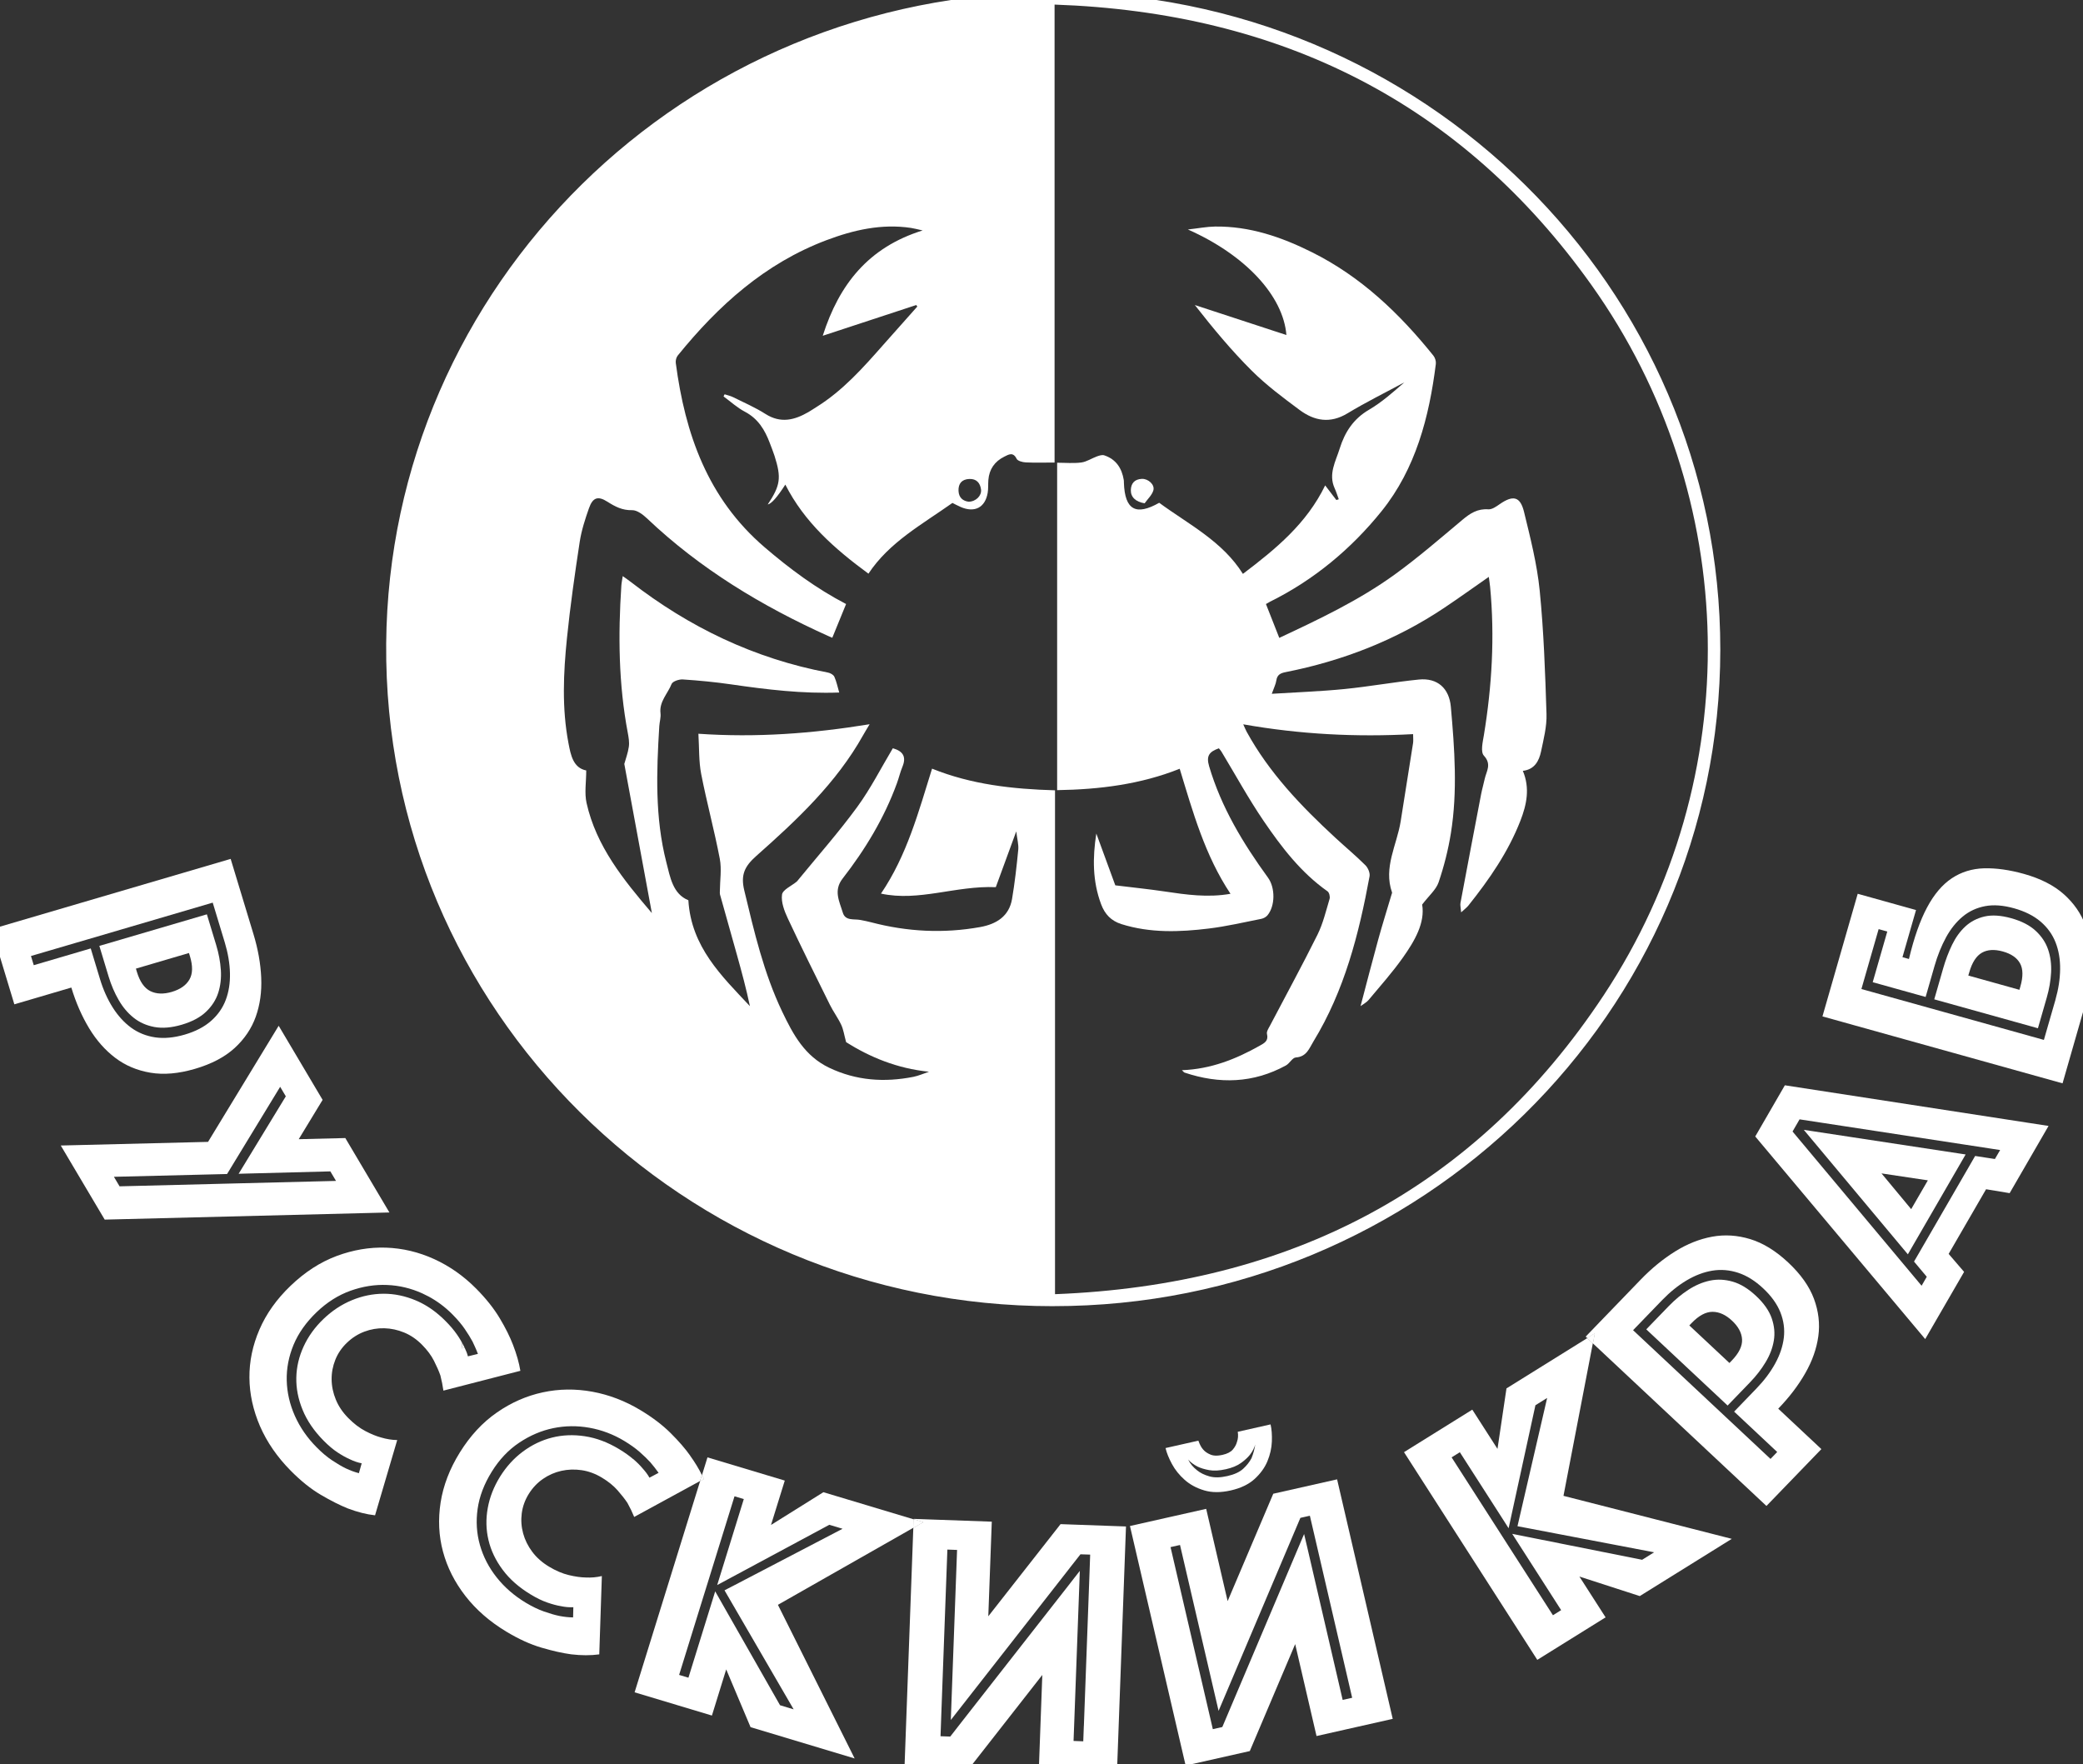 <?xml version="1.0" encoding="UTF-8"?> <svg xmlns="http://www.w3.org/2000/svg" width="98" height="83" viewBox="0 0 98 83" fill="none"><rect x="0" y="0" width="98" height="83" fill="#333333" stroke="none"/><g clip-path="url(#clip0_90_950)"><path d="M12.29 45.997C12.261 45.335 12.14 44.651 11.924 43.942L10.852 40.406L-0.396 43.71L0.675 47.248L3.356 46.459C3.571 47.168 3.85 47.806 4.194 48.375C4.537 48.942 4.948 49.407 5.424 49.767C5.9 50.128 6.451 50.36 7.078 50.465C7.703 50.571 8.404 50.51 9.18 50.281C9.955 50.054 10.576 49.727 11.041 49.302C11.505 48.876 11.836 48.384 12.035 47.825C12.233 47.266 12.319 46.656 12.289 45.997H12.29ZM10.622 47.038C10.48 47.417 10.249 47.748 9.93 48.028C9.612 48.309 9.199 48.524 8.693 48.672C8.187 48.82 7.722 48.863 7.3 48.802C6.877 48.739 6.5 48.587 6.17 48.347C5.84 48.105 5.552 47.789 5.304 47.398C5.057 47.006 4.857 46.562 4.706 46.064L4.354 44.901L4.269 44.619L3.652 44.801L1.588 45.407L1.457 44.975L3.773 44.295L4.443 44.099L10.008 42.464L10.576 44.34C10.726 44.838 10.808 45.318 10.819 45.779C10.831 46.24 10.764 46.66 10.622 47.039V47.038Z" fill="white"></path><path d="M10.39 45.633C10.365 45.248 10.292 44.857 10.171 44.458L9.733 43.014L4.829 44.454L4.674 44.499L4.759 44.779L5.111 45.944C5.233 46.343 5.389 46.71 5.583 47.044C5.775 47.379 6.009 47.657 6.285 47.877C6.56 48.098 6.886 48.244 7.262 48.314C7.638 48.384 8.069 48.349 8.552 48.207C9.035 48.065 9.416 47.862 9.691 47.601C9.967 47.339 10.159 47.041 10.266 46.709C10.374 46.376 10.415 46.017 10.391 45.633H10.39ZM8.084 46.663C7.691 46.778 7.354 46.765 7.072 46.626C6.791 46.485 6.579 46.183 6.439 45.718L6.395 45.568L8.89 44.834L8.936 44.983C9.077 45.448 9.069 45.815 8.911 46.084C8.754 46.354 8.478 46.546 8.085 46.662L8.084 46.663Z" fill="white"></path><path d="M16.243 53.539L14.054 53.593L15.178 51.743L13.111 48.257L9.788 53.719L2.859 53.89L4.926 57.376L18.321 57.04L16.245 53.537L16.243 53.539ZM15.748 55.557L11.37 55.666L10.105 55.698L5.625 55.81L5.36 55.362L10.196 55.243L10.683 55.231L11.092 54.558L13.181 51.128L13.447 51.576L11.642 54.539L11.227 55.22L11.65 55.208L15.542 55.107L15.785 55.516L15.807 55.555L15.748 55.557Z" fill="white"></path><path d="M21.865 63.412C21.847 63.376 21.829 63.338 21.809 63.301C21.778 63.235 21.742 63.166 21.699 63.092C21.749 63.203 21.761 63.318 21.717 63.431C21.766 63.425 21.817 63.418 21.866 63.411L21.865 63.412Z" fill="white"></path><path d="M24.137 63.271C23.993 62.893 23.786 62.476 23.513 62.019C23.241 61.563 22.873 61.098 22.406 60.626C21.817 60.031 21.157 59.567 20.428 59.234C19.698 58.901 18.943 58.722 18.164 58.695C17.384 58.669 16.609 58.8 15.837 59.088C15.066 59.377 14.344 59.843 13.672 60.488C13.016 61.117 12.528 61.802 12.207 62.546C11.886 63.289 11.728 64.046 11.735 64.813C11.741 65.581 11.908 66.34 12.232 67.093C12.559 67.845 13.041 68.544 13.679 69.189C14.153 69.669 14.625 70.047 15.094 70.323C15.564 70.599 15.987 70.813 16.368 70.965C16.813 71.134 17.239 71.242 17.645 71.287L18.688 67.747C18.439 67.743 18.186 67.703 17.93 67.626C17.707 67.567 17.459 67.465 17.188 67.323C16.916 67.18 16.648 66.977 16.387 66.712C16.125 66.447 15.929 66.159 15.801 65.846C15.672 65.534 15.606 65.219 15.602 64.9C15.598 64.581 15.656 64.271 15.776 63.97C15.896 63.669 16.078 63.403 16.322 63.169C16.566 62.935 16.84 62.76 17.144 62.646C17.448 62.532 17.761 62.479 18.08 62.487C18.399 62.495 18.712 62.563 19.017 62.689C19.323 62.815 19.602 63.007 19.856 63.264C20.102 63.513 20.289 63.764 20.418 64.019C20.547 64.275 20.648 64.504 20.72 64.709C20.782 64.955 20.83 65.193 20.861 65.421L24.482 64.489C24.421 64.112 24.305 63.706 24.137 63.271ZM22.014 63.807C21.983 63.683 21.933 63.552 21.865 63.413C21.816 63.419 21.765 63.425 21.716 63.432C21.761 63.318 21.748 63.205 21.698 63.094C21.666 63.036 21.629 62.978 21.59 62.916C21.559 62.868 21.526 62.82 21.492 62.771C21.354 62.572 21.179 62.366 20.965 62.151C20.857 62.041 20.746 61.938 20.632 61.843C20.294 61.556 19.936 61.334 19.559 61.176C19.055 60.966 18.551 60.861 18.045 60.863C17.538 60.865 17.042 60.966 16.553 61.169C16.065 61.371 15.62 61.665 15.216 62.053C14.813 62.439 14.502 62.871 14.284 63.346C14.066 63.82 13.951 64.309 13.941 64.811C13.93 65.314 14.028 65.819 14.238 66.329C14.446 66.838 14.776 67.32 15.226 67.776C15.456 68.008 15.674 68.192 15.884 68.33C16.094 68.468 16.285 68.574 16.459 68.65C16.648 68.742 16.834 68.805 17.017 68.841L16.885 69.305C16.688 69.254 16.48 69.178 16.266 69.077C16.076 68.985 15.863 68.859 15.625 68.701C15.387 68.543 15.145 68.339 14.899 68.09C14.456 67.644 14.114 67.15 13.872 66.607C13.631 66.064 13.504 65.509 13.49 64.942C13.477 64.374 13.584 63.815 13.811 63.267C14.039 62.718 14.401 62.206 14.896 61.731C15.383 61.264 15.915 60.928 16.49 60.722C17.065 60.518 17.638 60.426 18.211 60.451C18.783 60.474 19.335 60.605 19.867 60.846C20.276 61.031 20.651 61.269 20.992 61.561C21.095 61.648 21.195 61.741 21.29 61.839C21.528 62.079 21.72 62.306 21.866 62.521C22.012 62.735 22.134 62.932 22.232 63.113C22.271 63.194 22.309 63.275 22.343 63.353C22.396 63.468 22.443 63.581 22.485 63.693L22.011 63.809L22.014 63.807Z" fill="white"></path><path d="M33.027 69.392L32.94 69.675L33.115 69.578C33.088 69.517 33.059 69.454 33.027 69.392Z" fill="white"></path><path d="M32.474 68.483C32.24 68.152 31.933 67.797 31.555 67.422C31.177 67.045 30.704 66.684 30.133 66.34C29.412 65.906 28.657 65.617 27.866 65.472C27.075 65.328 26.299 65.337 25.537 65.502C24.776 65.665 24.056 65.98 23.382 66.447C22.706 66.914 22.124 67.541 21.634 68.33C21.156 69.099 20.856 69.883 20.73 70.681C20.606 71.48 20.642 72.25 20.841 72.993C21.04 73.736 21.392 74.433 21.896 75.082C22.4 75.73 23.043 76.291 23.823 76.76C24.404 77.11 24.956 77.362 25.48 77.514C26.004 77.668 26.468 77.772 26.875 77.827C27.349 77.883 27.79 77.884 28.194 77.829L28.316 74.145C28.074 74.202 27.82 74.226 27.553 74.212C27.321 74.208 27.056 74.17 26.757 74.098C26.457 74.026 26.148 73.894 25.828 73.701C25.507 73.508 25.245 73.276 25.042 73.005C24.839 72.734 24.696 72.445 24.612 72.136C24.528 71.828 24.506 71.514 24.547 71.194C24.589 70.873 24.698 70.57 24.875 70.284C25.053 69.998 25.274 69.763 25.54 69.578C25.807 69.393 26.096 69.266 26.407 69.196C26.718 69.127 27.038 69.115 27.366 69.164C27.693 69.212 28.012 69.33 28.322 69.517C28.622 69.698 28.866 69.896 29.056 70.112C29.246 70.328 29.401 70.526 29.521 70.707C29.645 70.93 29.75 71.149 29.837 71.364L32.935 69.675L33.023 69.392C32.88 69.1 32.696 68.796 32.471 68.484L32.474 68.483ZM29.787 68.641C29.603 68.483 29.381 68.325 29.121 68.169C28.591 67.849 28.055 67.649 27.514 67.567C26.974 67.485 26.458 67.507 25.969 67.631C25.479 67.755 25.023 67.975 24.6 68.289C24.178 68.603 23.819 68.998 23.525 69.47C23.232 69.943 23.038 70.437 22.947 70.95C22.854 71.463 22.866 71.964 22.982 72.453C23.097 72.943 23.32 73.409 23.651 73.852C23.98 74.295 24.42 74.681 24.971 75.013C25.251 75.183 25.511 75.308 25.749 75.39C25.987 75.473 26.198 75.529 26.386 75.56C26.592 75.604 26.789 75.62 26.974 75.61L26.963 76.09C26.757 76.088 26.539 76.065 26.306 76.019C26.099 75.975 25.86 75.906 25.59 75.811C25.319 75.716 25.034 75.577 24.733 75.397C24.193 75.071 23.737 74.675 23.367 74.208C22.997 73.741 22.735 73.234 22.58 72.687C22.424 72.14 22.388 71.573 22.471 70.986C22.554 70.399 22.775 69.816 23.137 69.234C23.491 68.663 23.922 68.207 24.429 67.869C24.935 67.531 25.468 67.303 26.028 67.187C26.588 67.072 27.156 67.065 27.732 67.168C28.308 67.271 28.851 67.476 29.362 67.783C29.652 67.958 29.895 68.132 30.091 68.303C30.287 68.475 30.454 68.638 30.594 68.789C30.738 68.957 30.868 69.124 30.985 69.289L30.555 69.517C30.478 69.376 30.369 69.229 30.23 69.076C30.12 68.943 29.974 68.797 29.79 68.638L29.787 68.641Z" fill="white"></path><path d="M42.983 71.476L42.968 71.876L43.436 71.611L42.983 71.475V71.476ZM33.027 69.393L32.94 69.676L33.115 69.58C33.088 69.519 33.059 69.455 33.027 69.393Z" fill="white"></path><path d="M42.983 71.475L38.739 70.2L36.274 71.741L36.922 69.653L33.285 68.561L33.028 69.392C33.059 69.454 33.088 69.518 33.115 69.579L32.94 69.675L29.857 79.614L33.494 80.707L34.166 78.536L35.312 81.253L40.209 82.726L36.599 75.498L42.968 71.875L42.982 71.475H42.983ZM34.452 74.626L34.229 74.742L34.087 74.816L34.172 74.963L34.322 75.221L37.339 80.415L36.699 80.222L34.03 75.537L33.956 75.406L33.648 74.865L33.474 75.426L33.449 75.507L32.389 78.926L31.951 78.795L33.056 75.23L33.326 74.363L34.557 70.392L34.994 70.523L33.895 74.074L33.859 74.189L33.742 74.568L34.246 74.297L34.356 74.238L39.018 71.733L39.641 71.92L34.452 74.627V74.626Z" fill="white"></path><path d="M42.982 71.475L42.967 71.876L43.434 71.61L42.982 71.474V71.475Z" fill="white"></path><path d="M49.897 71.702L46.497 76.037L46.661 71.586L42.985 71.455V71.474L43.437 71.61L42.969 71.876L42.56 83.006L45.657 83.117L49.038 78.797L48.875 83.231L52.551 83.362L52.975 71.812L49.897 71.702ZM50.992 81.19L50.972 81.72L50.965 81.919L50.508 81.902L50.524 81.467L50.536 81.156L50.781 74.511L50.802 73.902L50.349 74.482V74.484L45.22 81.037L44.842 81.523L44.706 81.696L44.249 81.68L44.264 81.282L44.285 80.677L44.572 72.899L45.028 72.916L44.768 79.975L44.734 80.916L45.314 80.175L50.328 73.766V73.763L50.563 73.465L50.833 73.121L51.29 73.136L51.268 73.751L51.262 73.921L50.994 81.188L50.992 81.19Z" fill="white"></path><path d="M62.907 69.595L59.904 70.272L57.757 75.324L56.748 70.983L53.162 71.79L55.781 83.058L58.8 82.378L60.935 77.346L61.939 81.671L65.524 80.863L62.907 69.595ZM61.479 72.695L61.355 72.167L61.232 72.457L57.507 81.247L57.06 81.347L56.952 80.878L56.898 80.647L55.071 72.783L55.517 72.683L57.213 79.978L57.331 80.486L57.664 79.703L61.18 71.407L61.626 71.307L61.637 71.353L61.815 72.118L63.616 79.871L63.169 79.971L61.48 72.695H61.479Z" fill="white"></path><path d="M59.776 67.01L58.233 67.358C58.261 67.53 58.249 67.686 58.198 67.828C58.166 67.954 58.101 68.075 58.002 68.192C57.902 68.31 57.739 68.394 57.51 68.445C57.473 68.454 57.434 68.46 57.4 68.465C57.253 68.488 57.126 68.485 57.018 68.454C56.993 68.448 56.97 68.439 56.947 68.429C56.8 68.369 56.685 68.287 56.601 68.187C56.521 68.099 56.447 67.962 56.38 67.775L54.836 68.123C54.888 68.349 54.989 68.598 55.137 68.873C55.285 69.148 55.485 69.396 55.735 69.618C55.985 69.841 56.291 70.006 56.654 70.114C57.015 70.222 57.431 70.223 57.899 70.118C58.369 70.012 58.742 69.834 59.021 69.582C59.298 69.33 59.502 69.049 59.629 68.743C59.756 68.436 59.826 68.127 59.838 67.816C59.849 67.504 59.83 67.237 59.777 67.011L59.776 67.01ZM57.667 69.121C57.965 69.054 58.204 68.956 58.384 68.826C58.565 68.696 58.705 68.567 58.808 68.437C58.928 68.28 59.011 68.119 59.057 67.955C59.023 68.175 58.965 68.389 58.881 68.599C58.789 68.774 58.66 68.939 58.491 69.095C58.323 69.251 58.073 69.367 57.741 69.441C57.409 69.516 57.128 69.521 56.896 69.454C56.663 69.388 56.473 69.294 56.325 69.174C56.135 69.027 55.993 68.857 55.9 68.664C56.014 68.793 56.161 68.902 56.337 68.993C56.487 69.067 56.672 69.122 56.892 69.162C57.111 69.201 57.37 69.187 57.667 69.12V69.121Z" fill="white"></path><path d="M74.678 62.95L74.939 63.194L75.028 62.732L74.678 62.95Z" fill="white"></path><path d="M81.475 72.394L73.558 70.371L74.939 63.195L74.677 62.951L70.876 65.317L70.453 68.162L69.268 66.316L66.055 68.316L72.326 78.087L75.539 76.087L74.307 74.168L77.147 75.087L81.476 72.394H81.475ZM71.436 72.612L71.472 72.667L73.448 75.748L73.062 75.988L70.948 72.695L70.614 72.174L68.295 68.561L68.682 68.319L70.696 71.456L70.976 71.895L71.023 71.681L72.238 66.109L72.789 65.766L71.464 71.495L71.394 71.8L71.876 71.891L77.823 73.027L77.258 73.379L71.819 72.294L71.356 72.201L71.146 72.159L71.438 72.614L71.436 72.612Z" fill="white"></path><path d="M74.678 62.95L74.939 63.194L75.028 62.732L74.678 62.95Z" fill="white"></path><path d="M83.661 66.271C84.179 65.736 84.603 65.181 84.932 64.604C85.262 64.028 85.467 63.447 85.548 62.86C85.628 62.275 85.56 61.688 85.342 61.101C85.123 60.514 84.721 59.946 84.135 59.397C83.549 58.847 82.952 58.48 82.346 58.294C81.739 58.109 81.14 58.071 80.55 58.18C79.959 58.289 79.38 58.519 78.813 58.872C78.245 59.225 77.701 59.67 77.184 60.206L74.602 62.881L74.678 62.952L75.028 62.734L74.939 63.196L83.107 70.847L85.691 68.172L83.663 66.272L83.661 66.271ZM83.298 68.634L76.832 62.578L77.045 62.358L77.363 62.029L78.203 61.16C78.567 60.784 78.949 60.475 79.35 60.236C79.75 59.998 80.153 59.845 80.558 59.778C80.963 59.711 81.368 59.744 81.775 59.877C82.18 60.009 82.575 60.255 82.957 60.614C83.339 60.972 83.608 61.348 83.764 61.74C83.919 62.133 83.972 62.529 83.925 62.931C83.877 63.332 83.742 63.737 83.52 64.142C83.298 64.548 83.004 64.94 82.641 65.316L81.896 66.088L81.586 66.409L81.747 66.559L83.613 68.308L83.297 68.635L83.298 68.634Z" fill="white"></path><path d="M83.354 62.013C83.229 61.657 82.983 61.307 82.617 60.965C82.251 60.622 81.885 60.399 81.517 60.294C81.15 60.189 80.792 60.173 80.445 60.247C80.099 60.321 79.762 60.464 79.436 60.676C79.109 60.888 78.8 61.146 78.509 61.446L77.714 62.268L77.453 62.539L77.542 62.622L81.225 66.071L81.279 66.123L81.572 65.82L82.334 65.031C82.626 64.729 82.87 64.413 83.069 64.081C83.269 63.75 83.397 63.411 83.454 63.067C83.513 62.721 83.478 62.372 83.354 62.015V62.013ZM81.475 64.008L81.366 64.121L79.478 62.354L79.587 62.241C79.927 61.889 80.254 61.714 80.569 61.714C80.885 61.714 81.191 61.853 81.489 62.132C81.787 62.411 81.944 62.705 81.96 63.015C81.976 63.325 81.815 63.656 81.475 64.008Z" fill="white"></path><path d="M83.974 51.056L82.58 53.465L90.576 62.996L92.406 59.835L91.679 58.989L93.44 55.947L94.549 56.131L96.379 52.969L83.975 51.057L83.974 51.056ZM93.856 54.525L93.523 54.474L92.925 54.382L92.711 54.753L90.279 58.956L90.091 59.28L90.05 59.35L90.65 60.065L90.406 60.487L84.497 53.425L84.335 53.231L84.579 52.809L84.665 52.659L92.467 53.852L93.615 54.028L94.101 54.103L93.856 54.524V54.525Z" fill="white"></path><path d="M92.161 54.263L85.359 53.228L84.865 53.153L85.138 53.48L89.538 58.744L89.76 59.009L89.981 58.626L92.251 54.704L92.478 54.311L92.16 54.263H92.161ZM89.917 56.884L88.52 55.202L90.701 55.529L89.916 56.884H89.917Z" fill="white"></path><path d="M98.113 43.531C97.908 42.976 97.569 42.488 97.098 42.068C96.627 41.649 96.002 41.331 95.224 41.113C94.535 40.921 93.907 40.834 93.343 40.849C92.777 40.866 92.272 41.023 91.826 41.319C91.382 41.616 90.994 42.071 90.665 42.688C90.335 43.303 90.05 44.113 89.811 45.115L89.506 45.03L90.144 42.812L87.401 42.047L85.742 47.816L97.038 50.965L98.058 47.414C98.263 46.703 98.375 46.016 98.394 45.356C98.414 44.694 98.32 44.087 98.114 43.53L98.113 43.531ZM96.703 47.038L96.362 48.221L96.16 48.922L95.563 48.755L88.492 46.784L87.575 46.528L87.683 46.151L88.385 43.71L88.792 43.823L88.154 46.041L88.106 46.207L88.552 46.331L90.179 46.785L90.596 46.901L90.682 46.603L91.013 45.45C91.156 44.95 91.338 44.5 91.556 44.098C91.775 43.697 92.037 43.371 92.341 43.119C92.644 42.868 92.997 42.704 93.396 42.629C93.795 42.554 94.25 42.588 94.757 42.73C95.265 42.872 95.681 43.081 96.004 43.356C96.327 43.632 96.562 43.959 96.71 44.337C96.857 44.713 96.929 45.133 96.924 45.594C96.919 46.055 96.845 46.536 96.702 47.036L96.703 47.038Z" fill="white"></path><path d="M96.359 44.672C96.247 44.341 96.051 44.046 95.771 43.788C95.493 43.53 95.109 43.332 94.624 43.197C94.138 43.062 93.72 43.035 93.367 43.116C93.014 43.198 92.713 43.355 92.464 43.585C92.214 43.816 92.007 44.104 91.841 44.447C91.675 44.791 91.533 45.163 91.419 45.563L91.092 46.701L91.002 47.013L91.212 47.072L95.581 48.29L95.879 48.374L95.964 48.081L96.297 46.923C96.412 46.523 96.479 46.131 96.499 45.745C96.518 45.36 96.471 45.003 96.359 44.671V44.672ZM95.052 46.415L95.009 46.565L92.604 45.894L92.648 45.745C92.781 45.278 92.981 44.97 93.243 44.821C93.504 44.672 93.834 44.652 94.229 44.762C94.624 44.872 94.894 45.059 95.038 45.321C95.182 45.583 95.188 45.948 95.052 46.415Z" fill="white"></path><path d="M49.531 61.448C32.175 61.453 18.026 47.505 18.169 30.275C18.308 13.503 32.121 -0.365 49.597 -0.363C66.91 -0.36 80.945 13.513 80.936 30.567C80.926 47.63 66.859 61.461 49.532 61.447L49.531 61.448ZM49.636 37.179V60.884C60.69 60.456 69.431 55.931 75.46 46.805C82.2 36.602 81.941 23.334 74.873 13.407C68.772 4.838 60.259 0.585 49.615 0.216V21.76C49.133 21.76 48.693 21.775 48.257 21.753C48.107 21.745 47.879 21.686 47.829 21.583C47.664 21.247 47.452 21.383 47.248 21.484C46.795 21.709 46.54 22.077 46.5 22.58C46.484 22.783 46.502 22.989 46.468 23.187C46.349 23.878 45.858 24.133 45.205 23.854C45.048 23.786 44.897 23.703 44.81 23.66C43.371 24.678 41.835 25.511 40.858 26.988C39.255 25.81 37.842 24.562 36.948 22.798C36.57 23.387 36.294 23.699 36.12 23.733C36.718 22.832 36.769 22.479 36.438 21.44C36.372 21.234 36.288 21.033 36.212 20.829C35.982 20.221 35.664 19.695 35.046 19.37C34.684 19.181 34.374 18.893 34.041 18.65C34.058 18.616 34.074 18.582 34.091 18.549C34.226 18.594 34.369 18.624 34.496 18.687C35.006 18.941 35.535 19.169 36.013 19.474C36.728 19.929 37.379 19.765 38.037 19.384C38.164 19.311 38.284 19.227 38.408 19.151C39.654 18.376 40.608 17.298 41.561 16.217C42.09 15.616 42.625 15.02 43.157 14.421C43.141 14.397 43.124 14.374 43.107 14.35C41.67 14.822 40.231 15.295 38.708 15.796C39.48 13.378 40.858 11.634 43.408 10.841C43.161 10.787 43.011 10.745 42.857 10.722C41.474 10.516 40.162 10.818 38.886 11.298C35.985 12.392 33.79 14.38 31.888 16.724C31.817 16.811 31.779 16.964 31.794 17.077C32.234 20.412 33.291 23.448 35.977 25.749C37.168 26.769 38.411 27.691 39.806 28.416C39.586 28.956 39.374 29.473 39.157 30.004C39.091 29.976 39.026 29.948 38.962 29.919C35.833 28.509 32.934 26.756 30.443 24.39C30.252 24.209 29.972 23.995 29.739 24.001C29.276 24.013 28.939 23.832 28.577 23.603C28.131 23.319 27.888 23.401 27.709 23.91C27.527 24.427 27.355 24.959 27.273 25.497C27.044 27 26.828 28.508 26.674 30.019C26.506 31.665 26.432 33.321 26.745 34.961C26.852 35.524 26.967 36.124 27.581 36.246C27.581 36.786 27.491 37.303 27.596 37.776C28.05 39.807 29.331 41.39 30.669 42.955C30.237 40.617 29.804 38.279 29.372 35.938C29.438 35.7 29.544 35.42 29.585 35.131C29.615 34.921 29.577 34.695 29.537 34.483C29.101 32.185 29.079 29.872 29.233 27.55C29.242 27.415 29.272 27.281 29.298 27.103C29.454 27.215 29.563 27.288 29.666 27.368C32.422 29.506 35.49 30.985 38.952 31.64C39.065 31.661 39.212 31.744 39.254 31.837C39.357 32.065 39.406 32.316 39.483 32.579C37.756 32.643 36.079 32.44 34.404 32.197C33.648 32.087 32.886 32.014 32.125 31.964C31.947 31.952 31.645 32.054 31.596 32.179C31.417 32.633 31.009 33.005 31.075 33.555C31.098 33.752 31.031 33.958 31.018 34.16C30.886 36.306 30.809 38.453 31.348 40.56C31.53 41.268 31.653 42.054 32.386 42.352C32.518 44.543 33.945 45.911 35.282 47.334C35.111 46.524 34.898 45.734 34.678 44.946C34.412 43.989 34.14 43.034 33.873 42.077C33.861 42.029 33.868 41.975 33.868 41.924C33.872 41.414 33.958 40.89 33.864 40.399C33.609 39.063 33.249 37.746 32.989 36.411C32.873 35.812 32.899 35.185 32.858 34.519C35.589 34.706 38.212 34.512 40.914 34.071C40.768 34.316 40.684 34.45 40.608 34.587C39.348 36.839 37.485 38.582 35.578 40.271C35.028 40.76 34.841 41.158 35.016 41.889C35.483 43.834 35.932 45.775 36.803 47.598C37.315 48.668 37.858 49.681 39.012 50.232C40.287 50.84 41.606 50.928 42.97 50.66C43.221 50.61 43.461 50.501 43.706 50.419C42.209 50.269 40.914 49.728 39.807 49.026C39.714 48.68 39.68 48.429 39.576 48.209C39.423 47.884 39.202 47.588 39.042 47.265C38.374 45.917 37.703 44.57 37.065 43.207C36.902 42.859 36.743 42.443 36.792 42.086C36.824 41.857 37.238 41.679 37.481 41.477C37.503 41.459 37.522 41.435 37.539 41.412C38.474 40.269 39.457 39.158 40.327 37.968C40.964 37.097 41.455 36.121 42.005 35.202C42.497 35.337 42.647 35.615 42.457 36.072C42.352 36.326 42.29 36.598 42.195 36.856C41.599 38.489 40.706 39.964 39.641 41.334C39.202 41.899 39.496 42.412 39.652 42.935C39.772 43.335 40.177 43.221 40.48 43.279C40.653 43.312 40.826 43.347 40.997 43.392C42.686 43.835 44.392 43.922 46.114 43.613C46.881 43.474 47.474 43.106 47.614 42.294C47.744 41.526 47.831 40.751 47.906 39.976C47.93 39.733 47.856 39.481 47.812 39.112C47.449 40.104 47.133 40.963 46.85 41.736C44.963 41.657 43.237 42.427 41.448 42.039C42.669 40.24 43.214 38.199 43.851 36.161C45.705 36.907 47.626 37.122 49.638 37.18L49.636 37.179ZM45.576 23.603C45.922 23.594 46.192 23.314 46.155 23.028C46.115 22.722 45.943 22.52 45.605 22.533C45.251 22.547 45.082 22.75 45.096 23.094C45.111 23.424 45.315 23.572 45.575 23.603H45.576Z" fill="white"></path><path d="M57.345 35.204C56.894 35.364 56.74 35.556 56.887 36.05C57.459 37.984 58.482 39.672 59.657 41.29C60.001 41.766 59.998 42.616 59.632 43.06C59.565 43.141 59.445 43.206 59.34 43.227C58.52 43.389 57.702 43.581 56.874 43.682C55.497 43.85 54.116 43.9 52.762 43.475C52.275 43.322 51.98 43.008 51.805 42.54C51.397 41.453 51.402 40.343 51.579 39.213C51.897 40.082 52.216 40.952 52.472 41.65C53.349 41.758 54.071 41.831 54.788 41.938C55.809 42.09 56.825 42.237 57.892 42.048C56.687 40.239 56.123 38.204 55.502 36.166C53.665 36.898 51.739 37.141 49.736 37.172V21.769C50.121 21.769 50.504 21.806 50.875 21.757C51.127 21.723 51.36 21.561 51.607 21.472C51.715 21.433 51.851 21.388 51.95 21.42C52.51 21.605 52.78 22.03 52.871 22.582C52.878 22.625 52.876 22.669 52.877 22.713C52.921 23.991 53.445 24.275 54.537 23.653C55.929 24.674 57.508 25.457 58.476 26.998C60.03 25.82 61.469 24.639 62.346 22.835C62.541 23.092 62.707 23.308 62.872 23.524C62.91 23.511 62.948 23.5 62.986 23.487C62.922 23.315 62.868 23.139 62.793 22.973C62.486 22.299 62.84 21.709 63.03 21.101C63.269 20.336 63.67 19.707 64.409 19.276C65.014 18.923 65.543 18.446 66.075 17.986C65.18 18.469 64.264 18.92 63.395 19.446C62.58 19.939 61.838 19.802 61.145 19.288C60.364 18.708 59.575 18.119 58.889 17.436C57.933 16.485 57.069 15.443 56.214 14.35C57.647 14.819 59.081 15.289 60.522 15.761C60.374 13.922 58.603 12 55.887 10.796C56.396 10.739 56.781 10.663 57.167 10.658C58.797 10.637 60.289 11.15 61.72 11.864C64.036 13.017 65.846 14.751 67.437 16.73C67.517 16.829 67.567 16.993 67.553 17.118C67.24 19.621 66.604 22.057 64.999 24.049C63.578 25.813 61.822 27.283 59.742 28.312C59.69 28.338 59.642 28.37 59.56 28.417C59.765 28.939 59.97 29.457 60.187 30.009C62.057 29.133 63.932 28.246 65.612 27.032C66.72 26.231 67.756 25.332 68.804 24.454C69.167 24.15 69.516 23.923 70.022 23.961C70.193 23.973 70.394 23.832 70.552 23.721C71.184 23.282 71.523 23.348 71.702 24.081C72 25.304 72.314 26.536 72.439 27.782C72.631 29.711 72.698 31.655 72.759 33.593C72.778 34.176 72.624 34.77 72.503 35.35C72.408 35.802 72.195 36.201 71.646 36.264C71.99 37.08 71.826 37.852 71.532 38.609C70.959 40.082 70.068 41.369 69.086 42.599C69.009 42.696 68.905 42.771 68.744 42.921C68.727 42.713 68.691 42.59 68.712 42.477C69.031 40.771 69.356 39.066 69.683 37.361C69.73 37.12 69.8 36.883 69.852 36.642C69.93 36.282 70.192 35.958 69.813 35.549C69.649 35.372 69.759 34.908 69.813 34.585C70.193 32.27 70.329 29.948 70.106 27.608C70.093 27.466 70.069 27.325 70.044 27.139C69.316 27.646 68.633 28.137 67.934 28.604C65.666 30.119 63.167 31.088 60.489 31.619C60.247 31.666 60.088 31.741 60.049 32.009C60.022 32.19 59.932 32.363 59.834 32.639C61.003 32.566 62.13 32.527 63.249 32.416C64.42 32.3 65.58 32.087 66.751 31.969C67.633 31.88 68.182 32.383 68.259 33.253C68.435 35.234 68.579 37.218 68.261 39.196C68.135 39.978 67.938 40.756 67.683 41.506C67.566 41.852 67.234 42.129 66.909 42.554C67.052 43.405 66.566 44.255 66.001 45.051C65.508 45.748 64.935 46.39 64.386 47.047C64.293 47.159 64.148 47.23 64.011 47.332C64.294 46.262 64.556 45.238 64.837 44.219C65.035 43.498 65.261 42.784 65.473 42.067C65.481 42.04 65.5 42.009 65.492 41.986C65.077 40.807 65.721 39.751 65.898 38.641C66.094 37.414 66.289 36.186 66.481 34.958C66.499 34.847 66.483 34.731 66.483 34.537C63.807 34.682 61.175 34.549 58.491 34.075C58.57 34.247 58.605 34.336 58.65 34.42C59.708 36.352 61.212 37.923 62.821 39.408C63.291 39.842 63.784 40.252 64.237 40.703C64.362 40.826 64.464 41.067 64.434 41.229C63.933 43.944 63.255 46.604 61.79 49.001C61.593 49.324 61.473 49.714 60.965 49.748C60.803 49.759 60.675 50.027 60.5 50.123C58.967 50.962 57.37 51.009 55.733 50.46C55.697 50.449 55.672 50.406 55.607 50.347C56.962 50.296 58.143 49.829 59.27 49.193C59.492 49.069 59.69 48.964 59.608 48.641C59.58 48.528 59.686 48.372 59.752 48.247C60.498 46.823 61.27 45.411 61.984 43.973C62.246 43.446 62.383 42.857 62.553 42.29C62.585 42.186 62.538 41.99 62.458 41.933C61.204 41.049 60.293 39.855 59.451 38.62C58.734 37.567 58.121 36.444 57.462 35.353C57.432 35.304 57.39 35.262 57.345 35.205V35.204Z" fill="white"></path><path d="M53.852 23.677C53.426 23.61 53.194 23.381 53.203 23.053C53.213 22.73 53.388 22.543 53.721 22.528C54.016 22.514 54.339 22.798 54.263 23.067C54.2 23.29 53.995 23.475 53.852 23.677L53.852 23.677Z" fill="white"></path></g><defs><clipPath id="clip0_90_950"><rect width="98" height="83" fill="white"></rect></clipPath></defs></svg> 